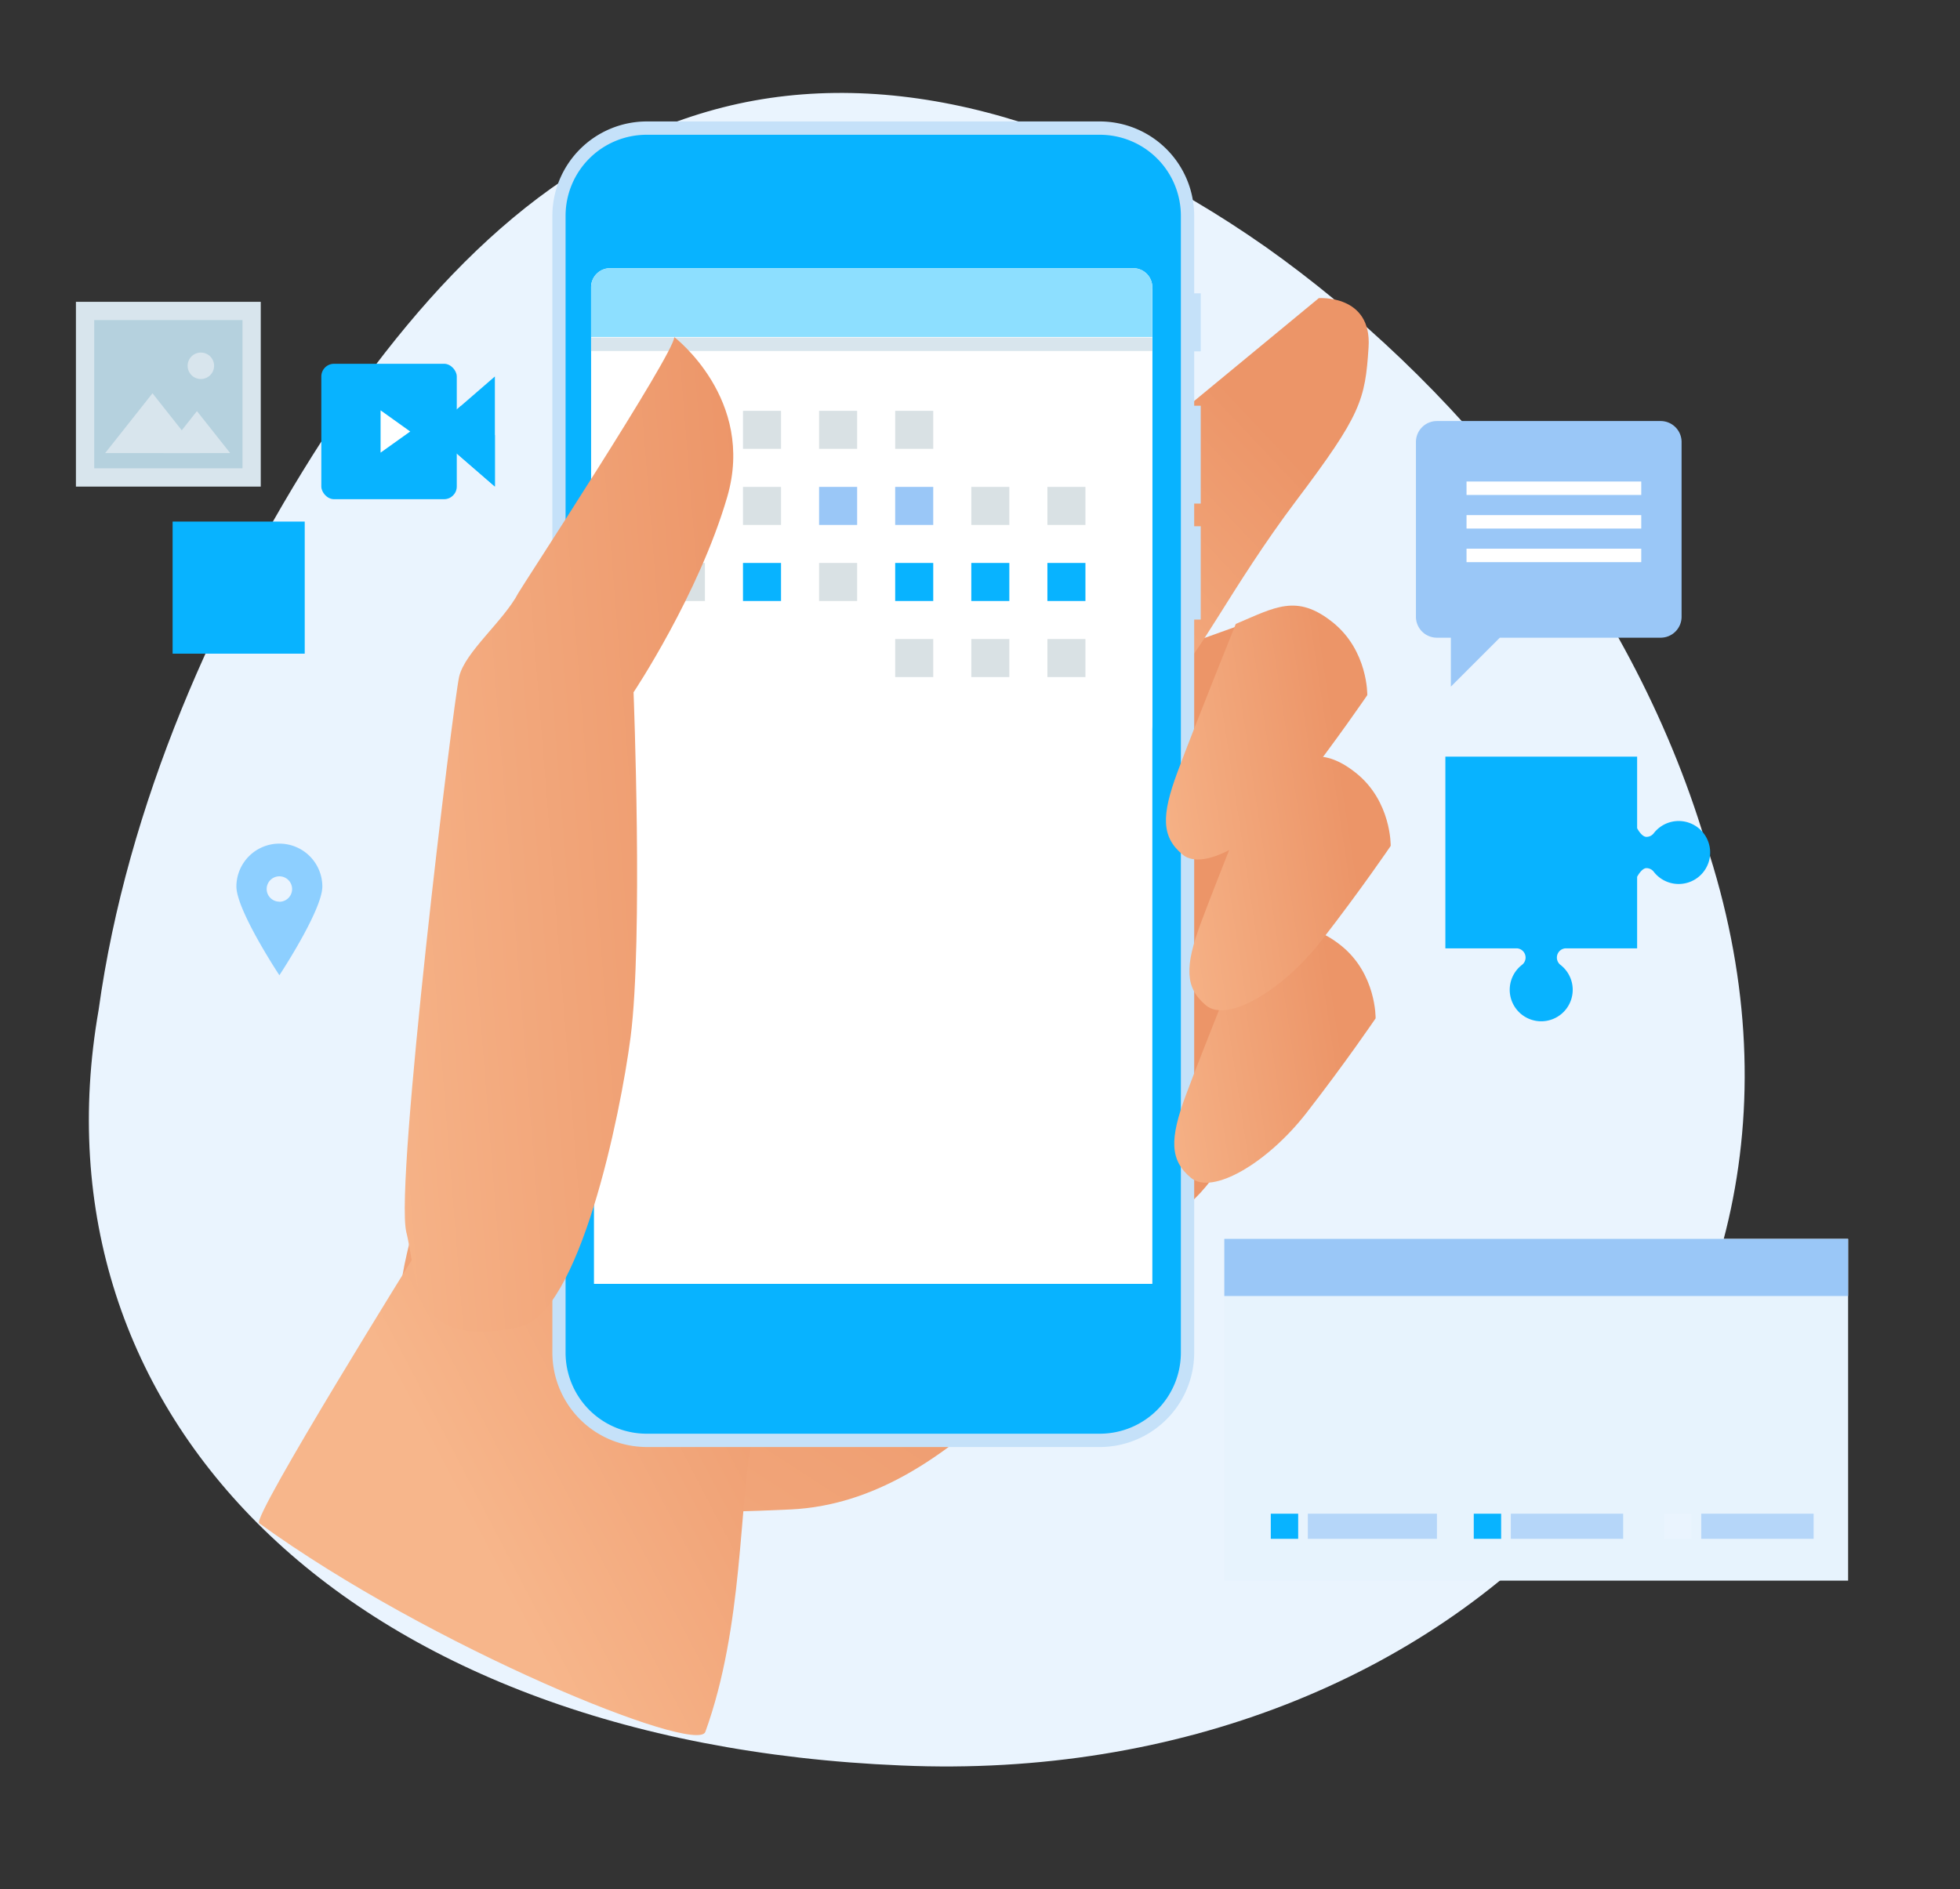 <svg id="Layer_4" data-name="Layer 4" xmlns="http://www.w3.org/2000/svg" xmlns:xlink="http://www.w3.org/1999/xlink" viewBox="0 0 809.02 780"><rect x="0" y="0" width="809.02" height="780" fill="#333333" stroke="none"/><defs><style>.cls-1{fill:#eaf4fe;}.cls-2{fill:url(#linear-gradient);}.cls-3{fill:url(#linear-gradient-2);}.cls-4{fill:url(#linear-gradient-3);}.cls-5{fill:#c5e1f9;}.cls-6{fill:#08b3ff;}.cls-7{fill:#fff;}.cls-8{fill:url(#linear-gradient-4);}.cls-9{fill:url(#linear-gradient-5);}.cls-10{fill:url(#linear-gradient-6);}.cls-11{fill:#e7f3fd;}.cls-12{fill:#9ac7f7;}.cls-13,.cls-14,.cls-19,.cls-20{fill:none;}.cls-13{stroke:#0561fc;stroke-width:8.08px;}.cls-14{stroke:#b5d6f9;stroke-miterlimit:10;stroke-width:10.37px;}.cls-15{fill:#b5d6f9;}.cls-16{fill:#8dcfff;}.cls-17{fill:#8ddfff;}.cls-18{fill:#d9e1e4;}.cls-19{stroke:#a5b6be;}.cls-19,.cls-20{stroke-width:5.52px;}.cls-20{stroke:#fff;}.cls-21{fill:#d8e5ed;}.cls-22{fill:#b5d1de;}.cls-23{fill:url(#linear-gradient-7);}</style><linearGradient id="linear-gradient" x1="347.92" y1="452.31" x2="162.14" y2="739" gradientUnits="userSpaceOnUse"><stop offset="0" stop-color="#ec9568"/><stop offset="1" stop-color="#f7b68b"/></linearGradient><linearGradient id="linear-gradient-2" x1="357.29" y1="545.34" x2="194.14" y2="630.46" xlink:href="#linear-gradient"/><linearGradient id="linear-gradient-3" x1="11936.33" y1="-4413.52" x2="12096.62" y2="-4413.52" gradientTransform="matrix(-0.73, 0.69, 0.69, 0.73, 12286.25, -4832.69)" xlink:href="#linear-gradient"/><linearGradient id="linear-gradient-4" x1="12942.55" y1="-533.67" x2="13033.23" y2="-533.67" gradientTransform="matrix(-0.99, 0.15, 0.15, 0.99, 13439.75, -1031.56)" xlink:href="#linear-gradient"/><linearGradient id="linear-gradient-5" x1="12925.47" y1="-603.07" x2="13016.15" y2="-603.07" gradientTransform="matrix(-0.99, 0.15, 0.15, 0.99, 13439.75, -1031.56)" xlink:href="#linear-gradient"/><linearGradient id="linear-gradient-6" x1="12925.47" y1="-666.07" x2="13016.15" y2="-666.07" gradientTransform="matrix(-0.99, 0.15, 0.15, 0.99, 13439.75, -1031.56)" xlink:href="#linear-gradient"/><linearGradient id="linear-gradient-7" x1="13186.6" y1="-546.42" x2="13377.12" y2="-556.02" gradientTransform="matrix(-0.99, 0.13, 0.13, 0.99, 13443.73, -885)" xlink:href="#linear-gradient"/></defs><title>ux-ux design</title><path class="cls-1" d="M704,347.73C672.49,242.39,598.29,155.67,522.49,102c-77-54-155.66-75.05-224.07-57.68-69.09,17.54-120.64,70.05-165.48,137.51C89.32,249.56,52.41,332.24,40.7,417c-29,165.81,100.59,302.35,331.35,311.9C601.56,738.91,775.15,562.26,704,347.73Z"/><path class="cls-2" d="M512.19,258S248.52,352.52,230.9,365.33,164,509.46,165.23,536.7c4.21,89.69,93.9,89.69,161.17,86.49,68.4-3.26,115.32-78.48,166.57-128.13S561.84,245.21,512.19,258Z"/><path class="cls-3" d="M172.65,515.88s-68.91,110.7-65.67,113c71,51.43,180.66,95.81,184.16,86.14,15.8-43.66,13.87-94.57,19.25-120.71,11.21-54.45-142.68-85.75-142.68-85.75Z"/><path class="cls-4" d="M444.92,205.17l99.44-82.08s21.95-1.62,20.54,20.25-3.09,27.85-29.83,63.31-42,67.49-50.49,72.52S444.92,205.17,444.92,205.17Z"/><polygon class="cls-5" points="488.33 145.06 488.33 145.06 495.62 145.06 495.62 145.06 495.62 121.11 495.62 121.11 488.33 121.11 488.33 121.11 488.33 145.06"/><polygon class="cls-5" points="488.33 207.91 488.33 207.91 495.62 207.91 495.62 207.91 495.62 167.51 495.62 167.51 488.33 167.51 488.33 167.51 488.33 207.91"/><polygon class="cls-5" points="488.33 255.8 488.33 255.8 495.62 255.8 495.62 255.8 495.62 217.27 495.62 217.27 488.33 217.27 488.33 217.27 488.33 255.8"/><path class="cls-5" d="M228,558.5a39,39,0,0,0,38.91,38.92H454a39,39,0,0,0,38.92-38.92V89.06A39,39,0,0,0,454,50.14H266.87A39,39,0,0,0,228,89.06Z"/><path class="cls-6" d="M454,591.92a33.45,33.45,0,0,0,33.42-33.42V89.06A33.45,33.45,0,0,0,454,55.64H266.87a33.46,33.46,0,0,0-33.42,33.42V558.5a33.46,33.46,0,0,0,33.42,33.42Z"/><rect class="cls-7" x="245.17" y="119.24" width="230.48" height="410.82"/><path class="cls-8" d="M513.52,391.05s-17.14,42.64-24,61-6.62,27,2.07,34.25,31.49-6,47.7-26.86,28.51-39,28.51-39,.39-18.43-14.4-30.17S529.75,384.21,513.52,391.05Z"/><path class="cls-9" d="M519.75,319.85s-17.15,42.64-24,61-6.63,27,2.07,34.25,31.49-6,47.69-26.86,28.52-39,28.52-39,.38-18.43-14.41-30.18S536,313,519.75,319.85Z"/><path class="cls-10" d="M510.08,257.6s-17.15,42.64-24,61-6.62,27,2.08,34.25,31.49-6,47.69-26.86,28.52-39,28.52-39,.38-18.42-14.41-30.17S526.3,250.75,510.08,257.6Z"/><rect class="cls-11" x="505.35" y="511.48" width="257.49" height="141.1"/><rect class="cls-12" x="505.35" y="511.48" width="257.49" height="23.59"/><path class="cls-13" d="M513,523h0Z"/><path class="cls-13" d="M526.34,523h0Z"/><path class="cls-13" d="M539.7,523h0Z"/><path class="cls-14" d="M524.54,580.15h0Z"/><path class="cls-14" d="M524.54,598.88h0Z"/><rect class="cls-6" x="524.54" y="624.95" width="11.3" height="10.37"/><rect class="cls-15" x="539.83" y="624.95" width="53.29" height="10.37"/><rect class="cls-6" x="608.32" y="624.95" width="11.3" height="10.37"/><rect class="cls-15" x="623.62" y="624.95" width="46.37" height="10.37"/><rect class="cls-1" x="686.93" y="624.95" width="11.3" height="10.37"/><rect class="cls-15" x="702.22" y="624.95" width="46.38" height="10.37"/><path class="cls-14" d="M524.54,558.06h0Z"/><path class="cls-12" d="M584.45,254.63a8.65,8.65,0,0,0,8.65,8.65h5.77v20.2l20.2-20.2h66.37a8.65,8.65,0,0,0,8.66-8.65V182.49a8.66,8.66,0,0,0-8.66-8.66H593.1a8.66,8.66,0,0,0-8.65,8.66Z"/><rect class="cls-7" x="605.33" y="198.8" width="72.12" height="5.55"/><rect class="cls-7" x="605.33" y="212.67" width="72.12" height="5.55"/><rect class="cls-7" x="605.33" y="226.54" width="72.12" height="5.55"/><path class="cls-16" d="M115.32,348.3A17.73,17.73,0,0,1,133.05,366c0,9.8-17.73,36.64-17.73,36.64S97.58,375.83,97.58,366A17.73,17.73,0,0,1,115.32,348.3Zm0,24a5.25,5.25,0,1,0-5.25-5.25A5.25,5.25,0,0,0,115.32,372.26Z"/><path class="cls-7" d="M244,299.19a7.85,7.85,0,0,0,7.85,7.86H467.78a7.85,7.85,0,0,0,7.85-7.86V118.58a7.85,7.85,0,0,0-7.85-7.85H251.83a7.85,7.85,0,0,0-7.85,7.85Z"/><path class="cls-17" d="M475.63,139.12V118.58a7.85,7.85,0,0,0-7.85-7.85H251.83a7.85,7.85,0,0,0-7.85,7.85v20.54Z"/><rect class="cls-18" x="369.5" y="169.61" width="15.71" height="15.7"/><rect class="cls-18" x="338.09" y="169.61" width="15.71" height="15.7"/><rect class="cls-18" x="306.68" y="169.61" width="15.7" height="15.7"/><rect class="cls-18" x="275.27" y="169.61" width="15.7" height="15.7"/><rect class="cls-18" x="432.33" y="201.02" width="15.7" height="15.71"/><rect class="cls-18" x="400.92" y="201.02" width="15.7" height="15.71"/><rect class="cls-12" x="369.5" y="201.02" width="15.71" height="15.71"/><rect class="cls-12" x="338.09" y="201.02" width="15.71" height="15.71"/><rect class="cls-18" x="306.68" y="201.02" width="15.7" height="15.71"/><rect class="cls-18" x="275.27" y="201.02" width="15.7" height="15.71"/><rect class="cls-6" x="432.33" y="232.42" width="15.7" height="15.71"/><rect class="cls-6" x="400.92" y="232.42" width="15.7" height="15.71"/><rect class="cls-6" x="369.5" y="232.42" width="15.71" height="15.71"/><rect class="cls-18" x="338.09" y="232.42" width="15.71" height="15.71"/><rect class="cls-6" x="306.68" y="232.42" width="15.7" height="15.71"/><rect class="cls-18" x="275.27" y="232.42" width="15.7" height="15.71"/><rect class="cls-18" x="432.33" y="263.83" width="15.7" height="15.71"/><rect class="cls-18" x="400.92" y="263.83" width="15.7" height="15.71"/><rect class="cls-18" x="369.5" y="263.83" width="15.71" height="15.71"/><path class="cls-19" d="M444.11,177.46h0Z"/><path class="cls-19" d="M412.69,177.46h0Z"/><path class="cls-19" d="M287.05,271.69h0Z"/><path class="cls-19" d="M318.46,271.69h0Z"/><path class="cls-19" d="M349.87,271.69h0Z"/><path class="cls-20" d="M389.25,126.43h0Z"/><path class="cls-20" d="M459.92,126.43h0Z"/><path class="cls-20" d="M267.53,126.43h0Z"/><rect class="cls-21" x="243.98" y="139.38" width="231.65" height="5.52"/><rect class="cls-21" x="31.34" y="124.61" width="76.29" height="76.29"/><rect class="cls-22" x="38.89" y="132.15" width="61.2" height="61.2"/><path class="cls-21" d="M77.45,151a5.46,5.46,0,1,0,5.46-5.44A5.45,5.45,0,0,0,77.45,151Z"/><polygon class="cls-21" points="62.94 162.37 53.17 174.72 43.4 187.06 62.94 187.06 82.48 187.06 72.71 174.72 62.94 162.37"/><polygon class="cls-21" points="81.29 169.73 74.43 178.4 67.57 187.06 81.29 187.06 95.01 187.06 88.15 178.4 81.29 169.73"/><rect class="cls-6" x="71.25" y="215.34" width="54.53" height="54.53"/><rect class="cls-6" x="76.65" y="220.73" width="43.75" height="43.75"/><path class="cls-6" d="M104.21,234.21a3.9,3.9,0,1,0,3.9-3.9A3.91,3.91,0,0,0,104.21,234.21Z"/><polygon class="cls-6" points="93.84 242.33 86.86 251.15 79.87 259.98 93.84 259.98 107.81 259.98 100.82 251.15 93.84 242.33"/><polygon class="cls-6" points="106.96 247.59 102.05 253.78 97.15 259.98 106.96 259.98 116.76 259.98 111.86 253.78 106.96 247.59"/><rect class="cls-6" x="132.63" y="150.19" width="55.91" height="55.91" rx="5.24"/><polygon class="cls-6" points="186.8 170.57 186.8 185.72 204.27 200.86 204.27 155.43 186.8 170.57"/><polygon class="cls-6" points="186.8 170.57 186.8 185.72 204.27 200.86 204.27 179.66 190.29 167.55 186.8 170.57"/><polygon class="cls-7" points="157.09 169.41 157.09 186.88 169.32 178.15 157.09 169.41"/><path class="cls-6" d="M675.75,312.39v29.55s1.8,3.57,3.84,3.57a3.79,3.79,0,0,0,3-1.47,13,13,0,1,1,0,15.85,3.79,3.79,0,0,0-3-1.47c-2,0-3.84,3.58-3.84,3.58v29.54H646.08a3.82,3.82,0,0,0-2,6.8,13,13,0,1,1-15.84,0,3.81,3.81,0,0,0-2-6.8H596.6V312.39Z"/><path class="cls-23" d="M278.32,139.18s33.63,25.62,21.85,66-38.66,80.64-38.66,80.64,4,101.92-1.23,142.39c-4.21,32.32-21.08,114.36-46,119.69-44.84,9.61-41.75-19.48-46.58-39.3s19.41-218.8,21.82-229.21c2.34-10.16,18.36-23,24.42-34.55C215,242.79,278.35,145.91,278.32,139.18Z"/></svg>